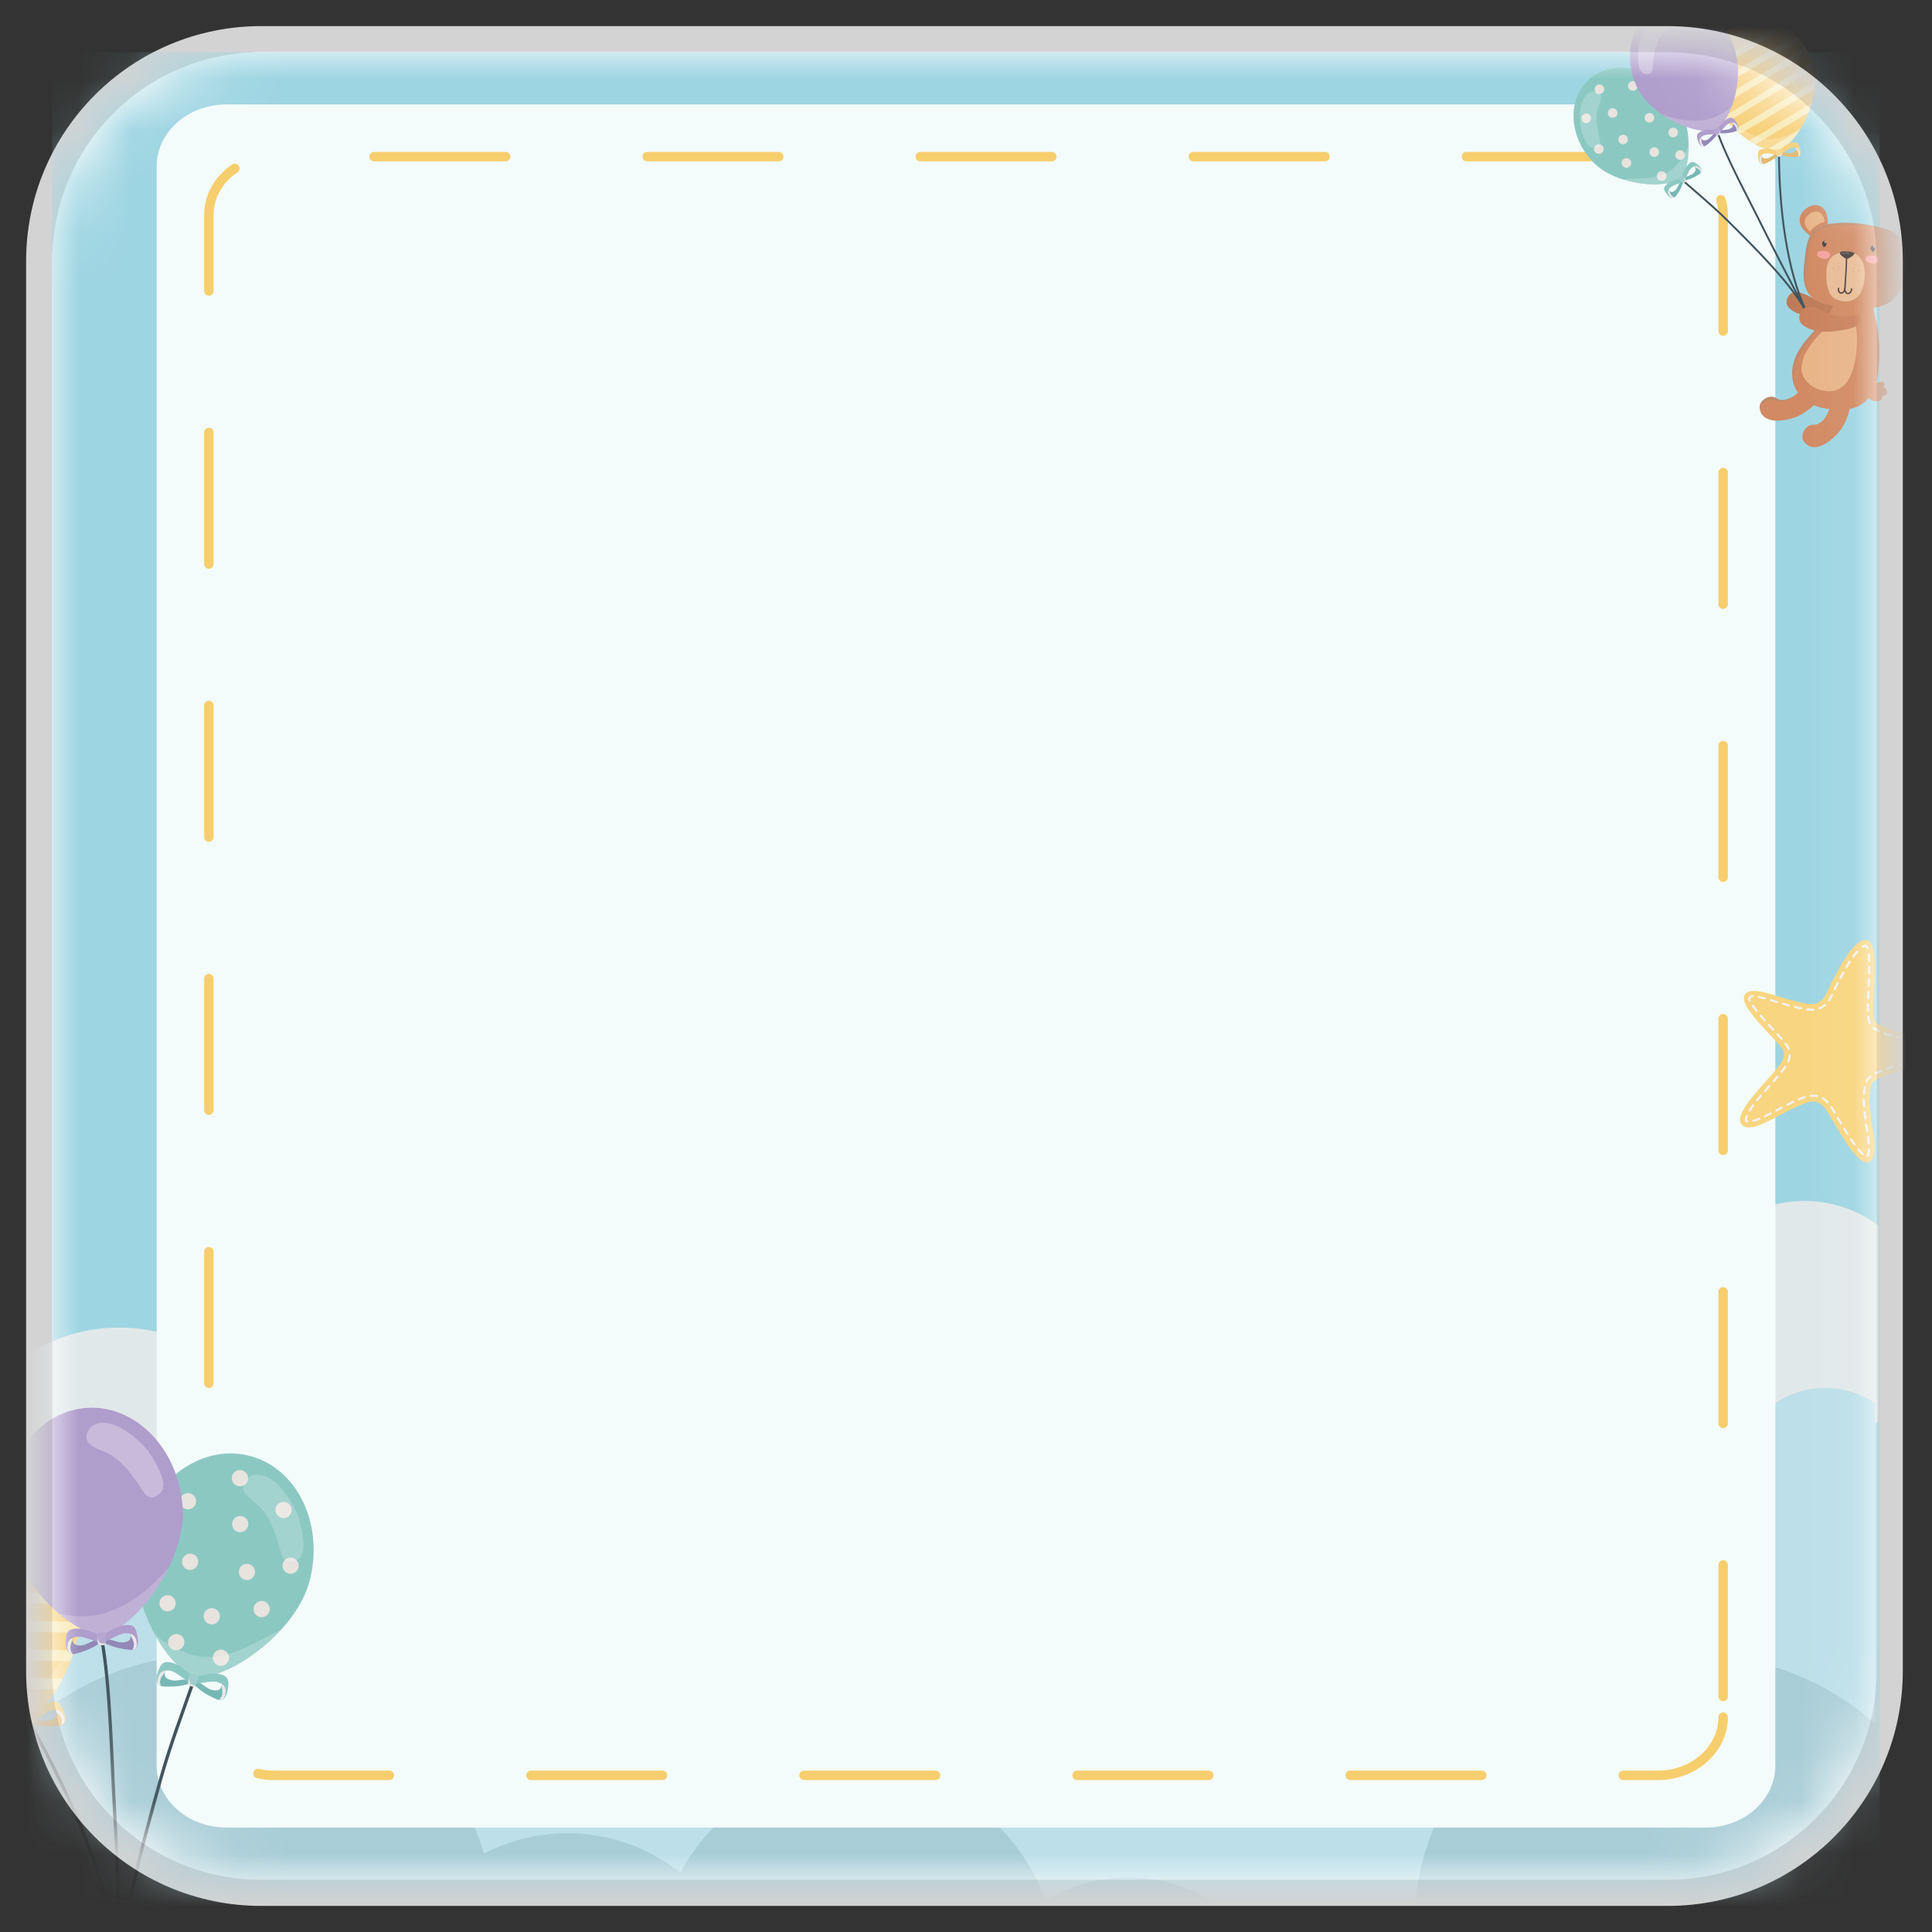 <svg xmlns="http://www.w3.org/2000/svg" width="37" height="37" viewBox="0 0 37 37" fill="none">
  <rect x="0" y="0" width="37" height="37" fill="#333333" stroke="none"/>
  <path d="M36.191 5C36.191 2.653 34.288 0.75 31.941 0.75H5C2.653 0.75 0.75 2.653 0.75 5V32C0.75 34.347 2.653 36.25 5 36.25H31.941C34.288 36.25 36.191 34.347 36.191 32V5Z" fill="white" stroke="#D3D3D3" stroke-width="0.5"/>
  <mask id="mask0_1584_5681" style="mask-type:alpha" maskUnits="userSpaceOnUse" x="1" y="1" width="35" height="35">
    <path d="M35.941 5C35.941 2.791 34.15 1 31.941 1H5C2.791 1 1 2.791 1 5V32C1 34.209 2.791 36 5 36H31.941C34.15 36 35.941 34.209 35.941 32V5Z" fill="white"/>
  </mask>
  <g mask="url(#mask0_1584_5681)">
    <path d="M35.941 5C35.941 2.791 34.15 1 31.941 1H5C2.791 1 1 2.791 1 5V32C1 34.209 2.791 36 5 36H31.941C34.15 36 35.941 34.209 35.941 32V5Z" fill="white"/>
    <rect x="1" y="1" width="35" height="39" fill="#9ED5E2"/>
    <path d="M15.742 28.348C15.6 27.375 14.762 26.627 13.749 26.627C13.288 26.627 12.863 26.782 12.523 27.043C12.371 26.081 11.539 25.346 10.534 25.346C10.216 25.346 9.915 25.42 9.647 25.551C9.226 24.591 8.266 23.919 7.15 23.919C5.773 23.919 4.635 24.94 4.45 26.266C3.878 25.743 3.116 25.424 2.28 25.424C1.389 25.424 0.583 25.787 0 26.372V30.91C0.583 31.495 1.389 31.858 2.28 31.858C3.999 31.858 5.404 30.509 5.492 28.812C5.952 29.164 6.526 29.374 7.15 29.374C7.861 29.374 8.508 29.102 8.993 28.656C9.363 29.095 9.916 29.374 10.534 29.374C10.996 29.374 11.421 29.218 11.76 28.957C11.912 29.919 12.745 30.655 13.749 30.655C13.836 30.655 13.921 30.649 14.005 30.638C14.278 31.047 14.743 31.315 15.271 31.315C16.111 31.315 16.792 30.634 16.792 29.794C16.792 29.119 16.351 28.547 15.742 28.348Z" fill="#E1E8E9"/>
    <path d="M35.976 23.474C35.583 23.177 35.093 23 34.562 23C33.532 23 32.658 23.664 32.342 24.588C32.107 24.485 31.846 24.427 31.573 24.427C30.701 24.427 29.966 25.007 29.73 25.802C29.306 25.145 28.567 24.709 27.727 24.709C26.411 24.709 25.345 25.776 25.345 27.091C25.345 27.3 25.372 27.503 25.422 27.696C25.396 27.695 25.371 27.692 25.345 27.692C24.393 27.692 23.621 28.464 23.621 29.416C23.621 30.368 24.393 31.14 25.345 31.14C26.297 31.14 27.069 30.368 27.069 29.416C27.069 29.404 27.067 29.392 27.067 29.38C27.277 29.441 27.498 29.474 27.727 29.474C28.888 29.474 29.855 28.643 30.066 27.544C30.418 27.988 30.962 28.273 31.573 28.273C32.293 28.273 32.92 27.877 33.25 27.291C33.624 27.544 34.076 27.692 34.562 27.692C35.093 27.692 35.583 27.515 35.976 27.218V23.474H35.976Z" fill="#E1E8E9"/>
    <path d="M35.912 40.37V26.873C35.638 26.689 35.308 26.581 34.953 26.581C34.51 26.581 34.107 26.75 33.802 27.025C33.293 26.029 32.257 25.346 31.061 25.346C29.43 25.346 28.097 26.615 27.993 28.22C27.702 27.996 27.339 27.861 26.944 27.861C26.131 27.861 25.452 28.424 25.271 29.18C24.961 28.723 24.437 28.422 23.843 28.422C23.463 28.422 23.113 28.546 22.829 28.754C22.505 27.983 21.742 27.442 20.853 27.442C19.671 27.442 18.712 28.4 18.712 29.583C18.712 29.704 18.722 29.823 18.742 29.939C18.155 29.55 17.452 29.322 16.695 29.322C16.1 29.322 15.539 29.463 15.04 29.712C14.724 28.889 13.926 28.303 12.99 28.303C12.753 28.303 12.525 28.341 12.311 28.411C12.287 27.499 11.542 26.766 10.625 26.766C9.786 26.766 9.092 27.378 8.96 28.18C8.375 27.793 7.674 27.567 6.919 27.567C5.012 27.567 3.441 29.009 3.237 30.862C2.855 30.632 2.407 30.5 1.928 30.5C1.163 30.5 0.477 30.837 0.01 31.371V40.37L35.912 40.37Z" fill="#BCDFE9"/>
    <path d="M35.937 33.03C34.996 32.193 33.757 31.684 32.398 31.684C29.454 31.684 27.067 34.07 27.067 37.014C27.067 37.115 27.071 37.215 27.076 37.315C26.749 37.176 26.388 37.099 26.01 37.099C25.388 37.099 24.815 37.307 24.356 37.657C23.854 36.649 22.813 35.956 21.61 35.956C21.028 35.956 20.483 36.119 20.019 36.401C19.496 34.91 18.076 33.841 16.407 33.841C14.945 33.841 13.676 34.66 13.03 35.864C12.435 35.393 11.683 35.11 10.865 35.11C10.29 35.11 9.748 35.25 9.27 35.496C8.587 33.288 6.529 31.684 4.096 31.684C2.479 31.684 1.027 32.394 0.035 33.519V40.37H35.937L35.937 33.03Z" fill="#A9CDD7"/>
    <path d="M34 33.814C34 34.469 33.401 35 32.662 35H4.338C3.599 35 3 34.469 3 33.814V3.186C3 2.531 3.599 2 4.338 2H32.662C33.401 2 34 2.531 34 3.186V33.814Z" fill="#F3FBFB"/>
    <path d="M33 32.886C33 33.501 32.44 34 31.748 34H5.252C4.56 34 4 33.501 4 32.886V4.114C4 3.499 4.56 3 5.252 3H31.748C32.44 3 33 3.499 33 4.114V32.886Z" stroke="#F7CE6D" stroke-width="0.181" stroke-miterlimit="10" stroke-linecap="round" stroke-linejoin="round" stroke-dasharray="2.52 2.71"/>
    <path d="M35.264 5.844C35.113 5.847 34.976 5.83 34.836 5.77C34.696 5.71 34.526 5.58 34.365 5.597C34.252 5.608 34.159 5.784 34.254 5.887C34.383 6.028 34.634 6.068 34.805 6.065C34.993 6.062 35.174 6.045 35.27 5.866L35.264 5.844Z" fill="#BE7B58"/>
    <path d="M34.143 8.048C33.917 8.081 33.701 8.012 33.7 7.792C33.699 7.659 33.9 7.54 34.027 7.629C34.132 7.703 34.31 7.642 34.465 7.499C34.524 7.444 34.594 7.38 34.667 7.353C34.758 7.32 34.881 7.532 34.848 7.612C34.816 7.691 34.713 7.788 34.625 7.853C34.475 7.965 34.363 8.016 34.143 8.048Z" fill="#D18A63"/>
    <path d="M34.666 7.353C34.593 7.38 34.524 7.444 34.465 7.498C34.439 7.522 34.413 7.543 34.387 7.562C34.459 7.675 34.576 7.748 34.705 7.787C34.767 7.731 34.825 7.667 34.847 7.612C34.88 7.532 34.758 7.32 34.666 7.353Z" fill="#D18A63"/>
    <path opacity="0.3" d="M33.863 7.664C33.966 7.645 34.071 7.714 34.171 7.684C34.224 7.668 34.271 7.641 34.313 7.608C34.204 7.666 34.098 7.679 34.026 7.629C33.899 7.54 33.699 7.658 33.699 7.791C33.7 7.814 33.702 7.834 33.707 7.853C33.714 7.766 33.765 7.683 33.863 7.664Z" fill="#948A81"/>
    <path d="M36.038 7.315C36.091 7.315 36.12 7.364 36.068 7.403C36.161 7.443 36.176 7.588 36.048 7.582C36.065 7.691 35.939 7.699 35.862 7.672C35.743 7.63 35.716 7.507 35.777 7.433C35.844 7.351 35.946 7.314 36.038 7.315Z" fill="#D18A63"/>
    <path d="M35.827 5.768C35.983 6.214 36.031 6.69 35.958 7.186C35.908 7.521 35.735 7.789 35.394 7.831C35.202 7.855 34.959 7.842 34.781 7.774C34.471 7.654 34.346 7.45 34.324 7.216C34.289 6.838 34.549 6.54 34.794 6.286C34.871 6.206 35.091 5.964 35.114 5.829C35.145 5.658 35.827 5.768 35.827 5.768Z" fill="#D18A63"/>
    <path d="M35.893 5.976C35.892 5.962 35.878 5.922 35.872 5.903C35.859 5.858 35.844 5.813 35.829 5.768C35.829 5.768 35.147 5.659 35.117 5.829C35.112 5.855 35.1 5.885 35.084 5.917C35.34 6.032 35.626 6.015 35.893 5.976Z" fill="#D18A63"/>
    <path d="M35.96 6.755C35.913 6.979 35.804 7.188 35.689 7.386C35.56 7.61 35.434 7.669 35.14 7.742C34.929 7.795 34.596 7.625 34.425 7.51C34.513 7.646 34.666 7.73 34.782 7.774C34.96 7.843 35.203 7.855 35.395 7.832C35.736 7.789 35.909 7.521 35.959 7.186C35.991 6.967 36 6.752 35.986 6.542C35.981 6.614 35.974 6.685 35.96 6.755Z" fill="#D18A63"/>
    <path d="M34.873 7.471C34.655 7.413 34.469 7.223 34.503 7.002C34.517 6.908 34.547 6.81 34.597 6.729C34.749 6.484 34.862 6.384 35.064 6.194C35.139 6.124 35.302 6.023 35.432 6.082C35.523 6.124 35.552 6.287 35.561 6.409C35.561 6.409 35.636 7.676 34.873 7.471Z" fill="#E8B488"/>
    <path opacity="0.3" d="M34.499 6.73C34.368 6.936 34.349 7.134 34.358 7.369C34.342 7.32 34.332 7.269 34.327 7.217C34.291 6.838 34.551 6.541 34.796 6.287C34.846 6.235 34.957 6.113 35.035 5.998C34.811 6.346 34.665 6.472 34.499 6.73Z" fill="#948A81"/>
    <path d="M34.697 4.528C34.525 4.427 34.396 4.262 34.505 4.082C34.593 3.938 34.839 3.843 34.954 4.04C35.008 4.133 35.007 4.251 35.001 4.354L34.697 4.528Z" fill="#D18A63"/>
    <path d="M34.728 4.479C34.605 4.407 34.514 4.29 34.591 4.162C34.654 4.059 34.829 3.992 34.91 4.132C34.949 4.198 34.947 4.282 34.944 4.355L34.728 4.479Z" fill="#E8B488"/>
    <path d="M34.623 4.478C34.646 4.496 34.671 4.513 34.698 4.528L35.001 4.354C35.003 4.32 35.005 4.284 35.004 4.248C34.845 4.237 34.717 4.363 34.623 4.478Z" fill="#D18A63"/>
    <path d="M36.366 5.609C36.248 5.792 36.046 5.884 35.82 5.905C35.748 5.912 35.673 5.915 35.601 5.911C35.442 5.903 35.283 5.887 35.127 5.86C35.005 5.838 34.872 5.815 34.766 5.747C34.638 5.664 34.563 5.517 34.547 5.367C34.533 5.23 34.547 5.087 34.564 4.951C34.587 4.764 34.608 4.516 34.765 4.387C34.923 4.258 35.347 4.255 35.571 4.278C35.708 4.292 36.174 4.366 36.319 4.479C36.427 4.564 36.476 4.736 36.477 4.865C36.478 5.067 36.498 5.278 36.431 5.472C36.414 5.522 36.392 5.568 36.366 5.609Z" fill="#D18A63"/>
    <path opacity="0.3" d="M34.628 4.867C34.652 4.658 34.704 4.433 34.919 4.363C35.167 4.283 35.411 4.304 35.669 4.315C35.819 4.322 35.989 4.349 36.134 4.393C35.937 4.329 35.669 4.288 35.57 4.278C35.347 4.255 34.923 4.258 34.765 4.387C34.607 4.516 34.587 4.764 34.564 4.951C34.547 5.087 34.533 5.23 34.547 5.367C34.557 5.467 34.594 5.566 34.656 5.646C34.541 5.389 34.599 5.128 34.628 4.867Z" fill="#948A81"/>
    <path d="M34.981 5.156C34.964 5.333 34.977 5.659 35.164 5.733C35.697 5.944 35.772 5.284 35.683 5.04C35.64 4.923 35.52 4.789 35.266 4.834C35.09 4.866 34.998 4.978 34.981 5.156Z" fill="#E8BC96"/>
    <path d="M35.303 4.813C35.348 4.814 35.462 4.813 35.504 4.844C35.539 4.871 35.439 4.928 35.41 4.943C35.364 4.966 35.35 4.962 35.27 4.898C35.212 4.851 35.231 4.812 35.303 4.813Z" fill="#4A403E"/>
    <path d="M35.363 4.954C35.36 5.045 35.359 5.119 35.352 5.216C35.346 5.294 35.344 5.372 35.337 5.451C35.332 5.514 35.339 5.587 35.277 5.611C35.23 5.629 35.196 5.562 35.209 5.521" stroke="#4A403E" stroke-width="0.026" stroke-miterlimit="10" stroke-linecap="round" stroke-linejoin="round"/>
    <path d="M35.33 5.521C35.324 5.55 35.342 5.604 35.368 5.616C35.416 5.638 35.455 5.593 35.461 5.534" stroke="#4A403E" stroke-width="0.026" stroke-miterlimit="10" stroke-linecap="round" stroke-linejoin="round"/>
    <path d="M35.498 5.135C35.499 5.135 35.499 5.135 35.5 5.135" stroke="#DFA581" stroke-width="0.02" stroke-miterlimit="10" stroke-linecap="round" stroke-linejoin="round"/>
    <path d="M35.6 5.096C35.6 5.096 35.601 5.096 35.602 5.096" stroke="#DFA581" stroke-width="0.02" stroke-miterlimit="10" stroke-linecap="round" stroke-linejoin="round"/>
    <path d="M35.523 5.064C35.524 5.064 35.525 5.064 35.525 5.064" stroke="#DFA581" stroke-width="0.02" stroke-miterlimit="10" stroke-linecap="round" stroke-linejoin="round"/>
    <path d="M35.592 5.18C35.592 5.18 35.593 5.18 35.594 5.18" stroke="#DFA581" stroke-width="0.026" stroke-miterlimit="10" stroke-linecap="round" stroke-linejoin="round"/>
    <path d="M35.502 5.201C35.503 5.201 35.503 5.201 35.504 5.201" stroke="#DFA581" stroke-width="0.026" stroke-miterlimit="10" stroke-linecap="round" stroke-linejoin="round"/>
    <path d="M35.553 5.246C35.553 5.246 35.554 5.246 35.555 5.246" stroke="#DFA581" stroke-width="0.02" stroke-miterlimit="10" stroke-linecap="round" stroke-linejoin="round"/>
    <path d="M35.221 5.112C35.22 5.112 35.219 5.112 35.219 5.112" stroke="#DFA581" stroke-width="0.02" stroke-miterlimit="10" stroke-linecap="round" stroke-linejoin="round"/>
    <path d="M35.127 5.055C35.126 5.055 35.126 5.055 35.125 5.055" stroke="#DFA581" stroke-width="0.02" stroke-miterlimit="10" stroke-linecap="round" stroke-linejoin="round"/>
    <path d="M35.211 5.039C35.21 5.039 35.21 5.039 35.209 5.039" stroke="#DFA581" stroke-width="0.02" stroke-miterlimit="10" stroke-linecap="round" stroke-linejoin="round"/>
    <path d="M35.121 5.139C35.12 5.139 35.12 5.139 35.119 5.139" stroke="#DFA581" stroke-width="0.026" stroke-miterlimit="10" stroke-linecap="round" stroke-linejoin="round"/>
    <path d="M35.205 5.177C35.204 5.177 35.204 5.177 35.203 5.177" stroke="#DFA581" stroke-width="0.026" stroke-miterlimit="10" stroke-linecap="round" stroke-linejoin="round"/>
    <path d="M35.147 5.212C35.146 5.212 35.145 5.212 35.145 5.211" stroke="#DFA581" stroke-width="0.02" stroke-miterlimit="10" stroke-linecap="round" stroke-linejoin="round"/>
    <path opacity="0.3" d="M35.421 4.855C35.417 4.877 35.386 4.868 35.372 4.867C35.348 4.865 35.324 4.866 35.3 4.866C35.291 4.865 35.257 4.867 35.261 4.847C35.263 4.833 35.289 4.831 35.301 4.83C35.33 4.826 35.38 4.825 35.408 4.835C35.418 4.838 35.424 4.843 35.421 4.855Z" fill="#948A81"/>
    <path d="M35.975 4.977C35.974 5.012 35.938 5.04 35.904 5.045C35.864 5.051 35.819 5.041 35.783 5.025C35.766 5.018 35.749 5.007 35.737 4.993C35.715 4.965 35.724 4.925 35.758 4.909C35.801 4.888 35.851 4.886 35.897 4.898C35.931 4.908 35.967 4.926 35.974 4.964C35.975 4.968 35.976 4.973 35.975 4.977Z" fill="#F4A29E"/>
    <path d="M35.908 4.766C35.905 4.798 35.884 4.822 35.861 4.82C35.838 4.818 35.822 4.79 35.825 4.758C35.828 4.725 35.849 4.701 35.872 4.703C35.895 4.706 35.911 4.733 35.908 4.766Z" fill="#4A403E"/>
    <path d="M35.898 4.727C35.898 4.735 35.891 4.741 35.883 4.74C35.875 4.739 35.869 4.732 35.87 4.725C35.871 4.717 35.878 4.711 35.886 4.712C35.894 4.713 35.899 4.719 35.898 4.727Z" fill="#E7E3DE"/>
    <path d="M35.848 4.793C35.848 4.796 35.844 4.799 35.841 4.799C35.837 4.798 35.834 4.795 35.834 4.791C35.835 4.787 35.838 4.785 35.842 4.785C35.846 4.785 35.849 4.789 35.848 4.793Z" fill="#E7E3DE"/>
    <path d="M35.048 4.888C35.046 4.923 35.011 4.951 34.977 4.956C34.937 4.962 34.892 4.952 34.855 4.936C34.839 4.929 34.821 4.918 34.81 4.904C34.787 4.876 34.796 4.836 34.83 4.82C34.873 4.8 34.923 4.797 34.969 4.809C35.003 4.819 35.039 4.837 35.047 4.875C35.048 4.88 35.048 4.884 35.048 4.888Z" fill="#F4A29E"/>
    <path d="M34.978 4.676C34.975 4.708 34.954 4.733 34.931 4.73C34.908 4.728 34.892 4.7 34.895 4.668C34.898 4.636 34.919 4.612 34.942 4.614C34.965 4.616 34.981 4.644 34.978 4.676Z" fill="#4A403E"/>
    <path d="M34.969 4.638C34.968 4.646 34.961 4.652 34.953 4.651C34.945 4.65 34.94 4.643 34.94 4.635C34.941 4.627 34.948 4.622 34.956 4.622C34.964 4.623 34.969 4.63 34.969 4.638Z" fill="#E7E3DE"/>
    <path d="M34.919 4.703C34.918 4.707 34.915 4.71 34.911 4.709C34.907 4.709 34.904 4.706 34.905 4.702C34.905 4.698 34.908 4.695 34.912 4.696C34.916 4.696 34.919 4.699 34.919 4.703Z" fill="#E7E3DE"/>
    <path d="M35.05 8.434C34.872 8.578 34.651 8.63 34.538 8.441C34.469 8.327 34.581 8.123 34.736 8.134C34.864 8.144 34.986 8 35.046 7.797C35.069 7.72 35.096 7.63 35.145 7.57C35.206 7.494 35.42 7.614 35.433 7.699C35.446 7.783 35.407 7.919 35.364 8.021C35.293 8.193 35.222 8.294 35.05 8.434Z" fill="#D18A63"/>
    <path d="M34.892 8.069C34.866 8.093 34.839 8.112 34.81 8.123C34.83 8.132 34.85 8.144 34.868 8.159C34.909 8.194 34.942 8.255 34.958 8.306C34.965 8.325 34.974 8.347 34.974 8.368C34.974 8.375 34.971 8.387 34.974 8.394C34.98 8.407 34.994 8.39 34.995 8.382C34.999 8.363 34.998 8.344 34.996 8.325C34.995 8.317 34.994 8.309 34.993 8.301C34.988 8.247 34.974 8.193 34.949 8.145C34.934 8.118 34.914 8.091 34.892 8.069Z" fill="#D18A63"/>
    <path d="M31.969 1.718C32.419 2.2 32.426 3.178 32.175 3.413C31.947 3.626 30.948 3.575 30.498 3.093C30.048 2.612 30.012 1.914 30.418 1.534C30.825 1.154 31.519 1.237 31.969 1.718Z" fill="#8CC8C2"/>
    <path d="M30.446 2.204C30.48 2.241 30.478 2.3 30.441 2.334C30.404 2.369 30.346 2.367 30.311 2.33C30.277 2.293 30.279 2.235 30.316 2.2C30.353 2.165 30.411 2.167 30.446 2.204Z" fill="#E7E3DE"/>
    <path d="M30.698 1.647C30.732 1.684 30.73 1.743 30.693 1.777C30.656 1.812 30.598 1.81 30.563 1.773C30.529 1.736 30.53 1.677 30.568 1.643C30.605 1.608 30.663 1.61 30.698 1.647Z" fill="#E7E3DE"/>
    <path d="M31.338 1.583C31.373 1.62 31.371 1.679 31.334 1.713C31.297 1.748 31.239 1.746 31.204 1.709C31.169 1.672 31.171 1.614 31.208 1.579C31.245 1.544 31.304 1.546 31.338 1.583Z" fill="#E7E3DE"/>
    <path d="M30.951 2.102C30.986 2.139 30.984 2.197 30.947 2.232C30.91 2.266 30.852 2.265 30.817 2.227C30.782 2.19 30.784 2.132 30.822 2.097C30.859 2.063 30.917 2.065 30.951 2.102Z" fill="#E7E3DE"/>
    <path d="M30.688 2.793C30.723 2.83 30.721 2.888 30.683 2.923C30.646 2.957 30.588 2.955 30.553 2.918C30.519 2.881 30.521 2.823 30.558 2.788C30.595 2.754 30.653 2.756 30.688 2.793Z" fill="#E7E3DE"/>
    <path d="M31.153 2.609C31.187 2.646 31.186 2.704 31.148 2.739C31.111 2.773 31.053 2.771 31.018 2.734C30.984 2.697 30.986 2.639 31.023 2.604C31.06 2.57 31.118 2.572 31.153 2.609Z" fill="#E7E3DE"/>
    <path d="M31.655 2.193C31.689 2.23 31.687 2.288 31.65 2.323C31.613 2.357 31.555 2.355 31.52 2.318C31.486 2.281 31.488 2.223 31.525 2.188C31.562 2.154 31.62 2.156 31.655 2.193Z" fill="#E7E3DE"/>
    <path d="M31.895 1.741C31.93 1.778 31.928 1.836 31.89 1.871C31.853 1.906 31.795 1.904 31.761 1.867C31.726 1.829 31.728 1.771 31.765 1.737C31.802 1.702 31.86 1.704 31.895 1.741Z" fill="#E7E3DE"/>
    <path d="M32.11 2.475C32.144 2.512 32.142 2.57 32.105 2.605C32.068 2.64 32.01 2.638 31.975 2.6C31.941 2.563 31.943 2.505 31.98 2.47C32.017 2.436 32.075 2.438 32.11 2.475Z" fill="#E7E3DE"/>
    <path d="M31.889 3.309C31.924 3.346 31.922 3.405 31.885 3.439C31.848 3.474 31.789 3.472 31.755 3.435C31.72 3.398 31.722 3.34 31.759 3.305C31.796 3.27 31.854 3.272 31.889 3.309Z" fill="#E7E3DE"/>
    <path d="M32.243 2.906C32.277 2.943 32.275 3.001 32.238 3.036C32.201 3.071 32.143 3.069 32.108 3.032C32.074 2.994 32.075 2.936 32.113 2.902C32.15 2.867 32.208 2.869 32.243 2.906Z" fill="#E7E3DE"/>
    <path d="M31.215 3.058C31.25 3.095 31.248 3.153 31.211 3.188C31.174 3.223 31.116 3.221 31.081 3.183C31.046 3.146 31.048 3.088 31.085 3.053C31.122 3.019 31.181 3.021 31.215 3.058Z" fill="#E7E3DE"/>
    <path d="M31.748 2.849C31.783 2.886 31.781 2.945 31.744 2.979C31.707 3.014 31.649 3.012 31.614 2.975C31.579 2.938 31.581 2.88 31.618 2.845C31.655 2.81 31.714 2.812 31.748 2.849Z" fill="#E7E3DE"/>
    <path d="M32.219 3.449C32.51 3.704 32.81 3.953 33.086 4.226C33.637 4.773 34.368 5.501 34.611 6.013" stroke="#41545E" stroke-width="0.036" stroke-miterlimit="10"/>
    <path d="M32.307 2.857C32.245 2.996 32.124 3.172 31.997 3.261C31.743 3.439 31.381 3.414 31.067 3.432C31.517 3.579 32.021 3.556 32.174 3.412C32.286 3.308 32.347 3.055 32.34 2.764C32.331 2.796 32.321 2.827 32.307 2.857Z" fill="white" fill-opacity="0.2"/>
    <path d="M32.587 3.264C32.589 3.284 32.583 3.301 32.569 3.316C32.563 3.322 32.557 3.328 32.548 3.333C32.478 3.379 32.403 3.42 32.31 3.445C32.31 3.445 32.279 3.455 32.276 3.451L32.248 3.413C32.25 3.413 32.303 3.383 32.308 3.381C32.329 3.373 32.352 3.361 32.374 3.353C32.415 3.338 32.453 3.304 32.468 3.272C32.478 3.25 32.472 3.229 32.457 3.207C32.457 3.206 32.456 3.205 32.456 3.205C32.437 3.178 32.406 3.15 32.374 3.116C32.41 3.091 32.447 3.105 32.49 3.137C32.495 3.141 32.501 3.145 32.505 3.149C32.514 3.156 32.522 3.163 32.529 3.17C32.565 3.205 32.584 3.237 32.587 3.264Z" fill="#77B7B4"/>
    <path d="M32.53 3.17C32.565 3.204 32.584 3.236 32.588 3.263C32.591 3.283 32.584 3.3 32.571 3.315C32.561 3.249 32.523 3.232 32.467 3.207C32.465 3.206 32.46 3.207 32.459 3.206C32.458 3.205 32.458 3.205 32.457 3.204C32.435 3.172 32.405 3.147 32.376 3.116C32.412 3.09 32.449 3.104 32.492 3.137C32.497 3.141 32.502 3.145 32.507 3.149C32.515 3.156 32.523 3.163 32.53 3.17Z" fill="#EAE8E6"/>
    <path d="M32.275 3.449C32.286 3.396 32.311 3.353 32.333 3.305C32.352 3.262 32.377 3.221 32.422 3.197C32.456 3.178 32.493 3.165 32.548 3.212C32.57 3.23 32.577 3.245 32.588 3.269C32.584 3.22 32.543 3.178 32.491 3.137C32.456 3.111 32.415 3.09 32.375 3.114C32.331 3.14 32.298 3.183 32.273 3.226C32.26 3.251 32.248 3.277 32.238 3.303C32.234 3.313 32.205 3.377 32.211 3.383C32.211 3.383 32.275 3.45 32.275 3.449Z" fill="#8CC8C2"/>
    <path d="M32.022 3.792C32.041 3.795 32.059 3.79 32.075 3.778C32.081 3.772 32.088 3.766 32.093 3.758C32.144 3.691 32.19 3.619 32.221 3.528C32.221 3.528 32.233 3.498 32.23 3.494L32.193 3.464C32.194 3.465 32.16 3.517 32.158 3.521C32.148 3.542 32.135 3.565 32.126 3.586C32.108 3.626 32.071 3.661 32.038 3.674C32.016 3.683 31.995 3.675 31.974 3.659C31.973 3.658 31.972 3.658 31.972 3.657C31.947 3.637 31.921 3.603 31.889 3.57C31.861 3.604 31.872 3.642 31.902 3.687C31.906 3.692 31.909 3.698 31.913 3.703C31.919 3.712 31.926 3.72 31.933 3.728C31.965 3.766 31.995 3.787 32.022 3.792Z" fill="#77B7B4"/>
    <path d="M31.933 3.728C31.964 3.764 31.995 3.786 32.022 3.792C32.041 3.795 32.059 3.79 32.075 3.778C32.01 3.763 31.995 3.725 31.974 3.667C31.973 3.665 31.974 3.66 31.974 3.659C31.973 3.658 31.972 3.658 31.972 3.657C31.941 3.633 31.918 3.601 31.889 3.57C31.861 3.604 31.872 3.642 31.902 3.687C31.906 3.692 31.909 3.698 31.913 3.703C31.919 3.711 31.926 3.72 31.933 3.728Z" fill="#EAE8E6"/>
    <path d="M32.227 3.493C32.173 3.5 32.128 3.522 32.079 3.541C32.035 3.557 31.992 3.579 31.965 3.622C31.944 3.655 31.929 3.691 31.972 3.749C31.988 3.772 32.003 3.781 32.026 3.793C31.977 3.785 31.938 3.742 31.901 3.687C31.877 3.651 31.859 3.609 31.886 3.57C31.914 3.528 31.959 3.498 32.004 3.476C32.03 3.464 32.057 3.454 32.084 3.446C32.093 3.443 32.159 3.418 32.165 3.425C32.165 3.425 32.227 3.493 32.227 3.493Z" fill="#8CC8C2"/>
    <path d="M32.253 3.403C32.281 3.431 32.304 3.454 32.27 3.488C32.237 3.521 32.232 3.518 32.186 3.47C32.159 3.442 32.118 3.437 32.169 3.386C32.222 3.333 32.225 3.375 32.253 3.403Z" fill="#9DCECD"/>
    <path d="M32.236 3.382C32.245 3.397 32.26 3.419 32.264 3.436C32.269 3.464 32.255 3.478 32.236 3.497C32.231 3.501 32.227 3.503 32.223 3.504C32.239 3.515 32.249 3.509 32.271 3.488C32.304 3.454 32.281 3.431 32.254 3.403C32.247 3.396 32.241 3.389 32.236 3.382Z" fill="#E8E6E2"/>
    <path opacity="0.2" d="M30.345 1.864C30.368 1.827 30.398 1.795 30.435 1.773C30.499 1.735 30.588 1.746 30.638 1.801C30.706 1.877 30.605 2.037 30.589 2.122C30.552 2.317 30.596 2.488 30.641 2.676C30.661 2.759 30.65 2.807 30.561 2.83C30.441 2.861 30.382 2.743 30.343 2.653C30.287 2.523 30.251 2.376 30.256 2.234C30.26 2.122 30.277 1.97 30.345 1.864Z" fill="white"/>
    <path d="M34.735 1.32L34.736 1.321C34.752 1.4 34.76 1.481 34.76 1.563C34.759 1.612 34.756 1.662 34.75 1.711C34.741 1.798 34.723 1.886 34.699 1.972C34.682 2.033 34.662 2.093 34.639 2.151C34.593 2.27 34.536 2.383 34.474 2.482C34.4 2.6 34.318 2.699 34.238 2.769C34.236 2.77 34.235 2.771 34.234 2.771C34.175 2.824 34.116 2.859 34.062 2.876C34.061 2.876 34.061 2.876 34.061 2.876C34.054 2.878 34.048 2.88 34.041 2.881C33.989 2.892 33.921 2.885 33.844 2.862C33.775 2.842 33.698 2.809 33.618 2.766C33.579 2.744 33.538 2.72 33.498 2.693C33.44 2.655 33.381 2.612 33.324 2.565C33.29 2.538 33.258 2.509 33.226 2.479C33.176 2.433 33.128 2.383 33.082 2.331C33.055 2.299 33.028 2.267 33.004 2.234C32.963 2.18 32.926 2.125 32.894 2.068C32.873 2.032 32.855 1.995 32.838 1.958C32.809 1.895 32.787 1.831 32.771 1.766L32.771 1.765C32.77 1.759 32.768 1.752 32.767 1.746C32.759 1.709 32.753 1.673 32.748 1.637C32.737 1.562 32.733 1.487 32.735 1.414C32.736 1.364 32.74 1.314 32.748 1.265L32.748 1.264C32.761 1.17 32.784 1.079 32.816 0.994C32.843 0.921 32.877 0.853 32.917 0.79C32.917 0.79 32.917 0.79 32.917 0.79C33.051 0.575 33.253 0.42 33.499 0.367C33.549 0.356 33.599 0.35 33.649 0.348C33.719 0.345 33.79 0.351 33.859 0.366C33.943 0.383 34.025 0.412 34.103 0.452C34.144 0.473 34.184 0.498 34.223 0.525C34.286 0.568 34.344 0.618 34.398 0.675C34.427 0.705 34.455 0.736 34.481 0.77C34.514 0.813 34.546 0.859 34.575 0.908C34.596 0.943 34.615 0.98 34.633 1.018C34.66 1.074 34.683 1.134 34.703 1.196C34.715 1.236 34.726 1.278 34.735 1.32Z" fill="#F7CF78"/>
    <path d="M34.224 0.525C34.035 0.635 33.79 0.783 33.532 0.939C33.246 1.112 32.952 1.29 32.736 1.414C32.737 1.363 32.741 1.313 32.748 1.264L32.748 1.264C32.954 1.144 33.214 0.987 33.468 0.833C33.7 0.693 33.922 0.558 34.103 0.452C34.145 0.473 34.185 0.498 34.224 0.525Z" fill="#F8E9B5"/>
    <path d="M34.481 0.77C34.298 0.875 34.05 1.021 33.789 1.175C33.403 1.401 33.005 1.635 32.771 1.766C32.769 1.759 32.768 1.752 32.766 1.746C32.759 1.71 32.752 1.673 32.748 1.637C32.984 1.505 33.361 1.283 33.726 1.068C33.978 0.92 34.217 0.779 34.398 0.675C34.427 0.705 34.455 0.736 34.481 0.77Z" fill="#F8E9B5"/>
    <path d="M34.634 1.017C34.43 1.137 34.141 1.314 33.837 1.5C33.485 1.715 33.122 1.938 32.895 2.068C32.874 2.032 32.855 1.995 32.839 1.958C33.064 1.828 33.424 1.608 33.773 1.394C34.079 1.207 34.371 1.028 34.576 0.908C34.597 0.943 34.616 0.98 34.634 1.017Z" fill="#F8E9B5"/>
    <path d="M34.736 1.32C34.532 1.441 34.243 1.62 33.963 1.795C33.638 1.997 33.303 2.205 33.084 2.331C33.056 2.3 33.03 2.268 33.005 2.234C33.221 2.111 33.565 1.897 33.898 1.69C34.192 1.507 34.496 1.318 34.704 1.196C34.716 1.237 34.727 1.278 34.736 1.32Z" fill="#F8E9B5"/>
    <path d="M34.758 1.563C34.758 1.612 34.755 1.661 34.749 1.711C34.56 1.821 34.313 1.97 34.055 2.126C33.796 2.283 33.531 2.444 33.322 2.565C33.289 2.537 33.256 2.509 33.224 2.479C33.436 2.356 33.717 2.186 33.991 2.02C34.283 1.844 34.56 1.676 34.758 1.563Z" fill="#F8E9B5"/>
    <path d="M34.701 1.972C34.683 2.033 34.663 2.093 34.641 2.151C34.502 2.234 34.348 2.327 34.189 2.423C33.994 2.541 33.795 2.662 33.62 2.766C33.58 2.744 33.54 2.72 33.499 2.693C33.688 2.583 33.909 2.449 34.125 2.318C34.333 2.192 34.532 2.072 34.701 1.972Z" fill="#F8E9B5"/>
    <path d="M34.473 2.482C34.399 2.599 34.318 2.698 34.237 2.769C34.236 2.77 34.235 2.77 34.233 2.771C34.175 2.806 34.118 2.841 34.061 2.875C34.061 2.875 34.061 2.875 34.061 2.875C34.054 2.877 34.047 2.879 34.041 2.88C33.989 2.892 33.921 2.885 33.844 2.862C33.976 2.783 34.116 2.698 34.254 2.614C34.328 2.569 34.401 2.525 34.473 2.482Z" fill="#F8E9B5"/>
    <path d="M34.069 2.926C34.073 3.973 34.21 5.163 34.599 5.982" stroke="#41545E" stroke-width="0.036" stroke-miterlimit="10"/>
    <path d="M34.44 2.473C34.315 2.56 34.121 2.649 33.965 2.66C33.657 2.682 33.359 2.475 33.08 2.33C33.391 2.687 33.835 2.925 34.04 2.881C34.19 2.849 34.372 2.663 34.515 2.41C34.492 2.432 34.467 2.454 34.44 2.473Z" fill="white" fill-opacity="0.2"/>
    <path d="M34.474 2.966C34.466 2.984 34.452 2.995 34.432 3.001C34.424 3.004 34.415 3.005 34.406 3.005C34.322 3.008 34.236 3.005 34.144 2.978C34.144 2.978 34.112 2.971 34.111 2.967L34.108 2.919C34.108 2.921 34.169 2.922 34.174 2.923C34.197 2.927 34.223 2.929 34.246 2.933C34.289 2.942 34.339 2.931 34.368 2.912C34.388 2.898 34.394 2.877 34.392 2.85C34.392 2.849 34.392 2.848 34.392 2.847C34.389 2.815 34.377 2.775 34.367 2.73C34.411 2.726 34.436 2.757 34.456 2.807C34.459 2.813 34.461 2.819 34.463 2.825C34.467 2.836 34.47 2.846 34.472 2.856C34.486 2.904 34.486 2.941 34.474 2.966Z" fill="#E1B76D"/>
    <path d="M34.472 2.855C34.484 2.902 34.484 2.94 34.474 2.966C34.465 2.983 34.451 2.995 34.432 3.001C34.457 2.939 34.433 2.905 34.398 2.854C34.397 2.853 34.392 2.851 34.392 2.85C34.392 2.849 34.392 2.848 34.391 2.847C34.389 2.808 34.376 2.771 34.367 2.73C34.411 2.726 34.436 2.757 34.456 2.807C34.458 2.813 34.46 2.819 34.462 2.825C34.466 2.835 34.469 2.846 34.472 2.855Z" fill="#EAE8E6"/>
    <path d="M34.109 2.964C34.146 2.924 34.189 2.9 34.233 2.87C34.271 2.844 34.314 2.821 34.364 2.823C34.404 2.825 34.442 2.832 34.465 2.901C34.474 2.928 34.473 2.944 34.47 2.971C34.492 2.926 34.478 2.869 34.455 2.807C34.438 2.767 34.414 2.729 34.367 2.728C34.316 2.727 34.265 2.747 34.222 2.772C34.198 2.787 34.174 2.803 34.152 2.82C34.144 2.826 34.086 2.867 34.088 2.875C34.088 2.875 34.109 2.965 34.109 2.964Z" fill="#F7CF78"/>
    <path d="M33.717 3.128C33.732 3.14 33.75 3.145 33.77 3.142C33.778 3.141 33.787 3.139 33.796 3.135C33.873 3.104 33.95 3.065 34.024 3.003C34.024 3.003 34.049 2.983 34.048 2.979L34.032 2.934C34.032 2.936 33.977 2.962 33.973 2.965C33.954 2.978 33.931 2.99 33.912 3.004C33.876 3.029 33.826 3.04 33.792 3.035C33.768 3.031 33.754 3.014 33.744 2.988C33.744 2.988 33.743 2.987 33.743 2.986C33.732 2.956 33.727 2.914 33.717 2.868C33.676 2.884 33.666 2.922 33.668 2.976C33.668 2.982 33.669 2.989 33.669 2.995C33.67 3.006 33.671 3.017 33.673 3.027C33.681 3.076 33.696 3.11 33.717 3.128Z" fill="#E1B76D"/>
    <path d="M33.674 3.026C33.683 3.074 33.698 3.109 33.718 3.127C33.733 3.14 33.751 3.145 33.771 3.142C33.722 3.097 33.73 3.056 33.741 2.995C33.741 2.994 33.745 2.99 33.745 2.988C33.745 2.988 33.745 2.987 33.744 2.986C33.73 2.949 33.727 2.91 33.718 2.868C33.677 2.884 33.667 2.922 33.669 2.976C33.669 2.982 33.67 2.989 33.67 2.995C33.671 3.006 33.673 3.016 33.674 3.026Z" fill="#EAE8E6"/>
    <path d="M34.048 2.976C33.998 2.955 33.949 2.951 33.897 2.942C33.851 2.933 33.803 2.93 33.757 2.953C33.722 2.971 33.691 2.993 33.697 3.065C33.7 3.094 33.708 3.108 33.722 3.131C33.684 3.099 33.672 3.042 33.669 2.976C33.667 2.932 33.673 2.887 33.716 2.867C33.762 2.846 33.816 2.843 33.866 2.848C33.894 2.851 33.922 2.856 33.95 2.863C33.959 2.865 34.029 2.878 34.03 2.886C34.03 2.886 34.049 2.977 34.048 2.976Z" fill="#F7CF78"/>
    <path d="M34.115 2.914C34.125 2.952 34.133 2.983 34.087 2.995C34.041 3.007 34.038 3.001 34.023 2.937C34.014 2.899 33.982 2.874 34.052 2.856C34.124 2.838 34.106 2.875 34.115 2.914Z" fill="#F7D692"/>
    <path d="M34.112 2.887C34.112 2.904 34.114 2.931 34.108 2.947C34.099 2.974 34.079 2.979 34.053 2.985C34.047 2.986 34.042 2.986 34.038 2.985C34.046 3.003 34.058 3.003 34.088 2.995C34.133 2.983 34.126 2.952 34.116 2.914C34.114 2.904 34.113 2.895 34.112 2.887Z" fill="#E8E6E2"/>
    <path opacity="0.4" d="M33.263 0.612C33.303 0.592 33.344 0.58 33.388 0.581C33.462 0.581 33.533 0.636 33.547 0.709C33.567 0.809 33.398 0.895 33.341 0.959C33.209 1.107 33.159 1.277 33.1 1.461C33.075 1.543 33.041 1.578 32.953 1.552C32.834 1.517 32.844 1.385 32.857 1.289C32.875 1.148 32.92 1.004 32.998 0.884C33.059 0.791 33.151 0.669 33.263 0.612Z" fill="white"/>
    <path d="M33.169 0.802L33.169 0.804C33.204 0.876 33.23 0.953 33.248 1.033C33.259 1.081 33.268 1.13 33.273 1.179C33.284 1.266 33.287 1.356 33.284 1.445C33.281 1.508 33.276 1.571 33.267 1.633C33.249 1.76 33.219 1.882 33.182 1.993C33.137 2.125 33.081 2.24 33.018 2.327C33.017 2.328 33.016 2.329 33.015 2.33C32.97 2.395 32.921 2.442 32.871 2.471C32.871 2.471 32.871 2.471 32.871 2.471C32.865 2.475 32.859 2.478 32.853 2.481C32.805 2.504 32.737 2.513 32.657 2.508C32.585 2.504 32.502 2.49 32.414 2.466C32.371 2.454 32.326 2.44 32.281 2.423C32.215 2.4 32.148 2.371 32.082 2.339C32.043 2.32 32.005 2.299 31.967 2.278C31.907 2.244 31.849 2.207 31.793 2.167C31.759 2.142 31.726 2.117 31.694 2.09C31.643 2.047 31.594 2.002 31.549 1.954C31.521 1.924 31.494 1.892 31.469 1.86C31.427 1.805 31.39 1.748 31.36 1.688L31.36 1.688C31.357 1.682 31.354 1.676 31.351 1.67C31.335 1.636 31.321 1.602 31.308 1.568C31.28 1.498 31.259 1.426 31.244 1.354C31.234 1.305 31.226 1.255 31.222 1.206L31.222 1.205C31.213 1.11 31.214 1.017 31.226 0.926C31.236 0.85 31.253 0.776 31.277 0.705C31.277 0.705 31.277 0.705 31.277 0.705C31.359 0.465 31.52 0.267 31.747 0.159C31.793 0.137 31.84 0.119 31.888 0.106C31.956 0.087 32.026 0.077 32.097 0.075C32.182 0.073 32.269 0.082 32.354 0.104C32.399 0.115 32.444 0.129 32.488 0.146C32.559 0.174 32.627 0.209 32.693 0.252C32.728 0.274 32.762 0.299 32.795 0.325C32.837 0.36 32.879 0.397 32.918 0.438C32.946 0.468 32.974 0.499 33 0.532C33.039 0.58 33.075 0.633 33.109 0.689C33.13 0.726 33.15 0.763 33.169 0.802Z" fill="#AF9DCC"/>
    <path d="M32.644 2.296C32.362 2.337 32.118 2.292 31.83 2.192C31.875 2.222 31.92 2.251 31.966 2.278C32.004 2.299 32.043 2.32 32.081 2.339C32.148 2.371 32.215 2.4 32.281 2.423C32.326 2.44 32.371 2.454 32.414 2.466C32.502 2.49 32.584 2.504 32.656 2.508C32.736 2.513 32.804 2.504 32.852 2.481C32.858 2.478 32.864 2.475 32.871 2.471C32.871 2.471 32.871 2.471 32.871 2.471C32.92 2.442 32.969 2.395 33.015 2.33C33.016 2.329 33.017 2.328 33.018 2.327C33.075 2.248 33.126 2.145 33.169 2.028C33.024 2.166 32.846 2.267 32.644 2.296Z" fill="white" fill-opacity="0.2"/>
    <path d="M32.889 2.519C33.062 3.028 33.496 3.82 33.734 4.305C33.938 4.721 34.401 5.599 34.612 6.013" stroke="#41545E" stroke-width="0.036" stroke-miterlimit="10"/>
    <path d="M33.289 2.465C33.285 2.484 33.274 2.498 33.256 2.508C33.249 2.513 33.241 2.516 33.231 2.519C33.151 2.541 33.066 2.558 32.97 2.553C32.97 2.553 32.938 2.553 32.936 2.549L32.921 2.504C32.922 2.505 32.982 2.492 32.987 2.492C33.01 2.491 33.036 2.486 33.059 2.485C33.103 2.484 33.149 2.462 33.173 2.437C33.19 2.419 33.19 2.397 33.182 2.371C33.182 2.37 33.182 2.369 33.182 2.368C33.172 2.338 33.151 2.301 33.131 2.26C33.173 2.246 33.204 2.27 33.235 2.314C33.239 2.32 33.242 2.325 33.246 2.331C33.252 2.34 33.257 2.349 33.262 2.358C33.286 2.402 33.295 2.438 33.289 2.465Z" fill="#9388B7"/>
    <path d="M33.261 2.358C33.284 2.401 33.292 2.438 33.288 2.465C33.284 2.484 33.273 2.499 33.255 2.509C33.266 2.443 33.235 2.416 33.189 2.374C33.188 2.373 33.183 2.372 33.182 2.371C33.182 2.37 33.181 2.37 33.181 2.369C33.17 2.331 33.148 2.298 33.13 2.26C33.172 2.246 33.203 2.271 33.234 2.315C33.238 2.32 33.242 2.326 33.245 2.331C33.251 2.34 33.256 2.349 33.261 2.358Z" fill="#EAE8E6"/>
    <path d="M32.935 2.547C32.962 2.5 32.998 2.466 33.034 2.427C33.065 2.393 33.101 2.361 33.151 2.351C33.19 2.344 33.228 2.342 33.267 2.404C33.282 2.428 33.285 2.444 33.288 2.471C33.299 2.422 33.273 2.37 33.235 2.315C33.21 2.279 33.177 2.248 33.131 2.258C33.082 2.269 33.037 2.3 33.001 2.334C32.98 2.354 32.961 2.375 32.944 2.397C32.937 2.405 32.89 2.457 32.894 2.465C32.894 2.465 32.935 2.548 32.935 2.547Z" fill="#AF9DCC"/>
    <path d="M32.592 2.798C32.609 2.807 32.627 2.808 32.646 2.8C32.654 2.797 32.662 2.793 32.67 2.787C32.738 2.738 32.804 2.683 32.861 2.606C32.861 2.606 32.882 2.581 32.88 2.577L32.854 2.537C32.854 2.538 32.807 2.577 32.803 2.581C32.788 2.598 32.768 2.615 32.753 2.632C32.724 2.665 32.678 2.688 32.643 2.69C32.619 2.692 32.601 2.678 32.586 2.656C32.585 2.655 32.585 2.655 32.585 2.654C32.567 2.627 32.552 2.587 32.532 2.546C32.495 2.57 32.494 2.61 32.509 2.661C32.511 2.668 32.513 2.674 32.515 2.68C32.518 2.69 32.522 2.7 32.526 2.709C32.545 2.756 32.567 2.785 32.592 2.798Z" fill="#9388B7"/>
    <path d="M32.526 2.709C32.545 2.754 32.568 2.783 32.591 2.797C32.609 2.807 32.627 2.807 32.646 2.8C32.589 2.766 32.586 2.725 32.583 2.663C32.583 2.662 32.586 2.657 32.586 2.656C32.585 2.655 32.585 2.654 32.584 2.653C32.562 2.621 32.55 2.584 32.532 2.545C32.495 2.569 32.494 2.609 32.509 2.661C32.511 2.667 32.513 2.674 32.514 2.679C32.518 2.69 32.522 2.7 32.526 2.709Z" fill="#EAE8E6"/>
    <path d="M32.878 2.575C32.824 2.565 32.775 2.573 32.722 2.576C32.676 2.578 32.628 2.586 32.589 2.619C32.559 2.644 32.534 2.673 32.557 2.742C32.566 2.769 32.577 2.781 32.596 2.8C32.551 2.778 32.527 2.725 32.508 2.661C32.496 2.619 32.493 2.574 32.53 2.545C32.569 2.514 32.621 2.498 32.671 2.492C32.699 2.488 32.727 2.487 32.756 2.487C32.766 2.487 32.836 2.483 32.84 2.491C32.84 2.491 32.878 2.575 32.878 2.575Z" fill="#AF9DCC"/>
    <path d="M32.931 2.497C32.949 2.532 32.964 2.561 32.922 2.583C32.88 2.605 32.876 2.6 32.847 2.541C32.829 2.506 32.792 2.489 32.856 2.456C32.922 2.421 32.913 2.462 32.931 2.497Z" fill="#B5A6D1"/>
    <path d="M32.92 2.472C32.924 2.489 32.932 2.514 32.93 2.532C32.927 2.56 32.909 2.569 32.885 2.581C32.88 2.583 32.875 2.584 32.87 2.584C32.883 2.6 32.894 2.597 32.921 2.583C32.963 2.561 32.948 2.532 32.93 2.497C32.926 2.489 32.923 2.48 32.92 2.472Z" fill="#E8E6E2"/>
    <path opacity="0.3" d="M31.616 0.431C31.65 0.403 31.688 0.382 31.73 0.372C31.802 0.356 31.884 0.392 31.915 0.46C31.957 0.553 31.812 0.676 31.772 0.751C31.677 0.926 31.667 1.102 31.653 1.295C31.647 1.38 31.622 1.423 31.53 1.417C31.406 1.411 31.386 1.28 31.376 1.183C31.362 1.042 31.372 0.891 31.421 0.757C31.458 0.652 31.52 0.512 31.616 0.431Z" fill="white"/>
    <path d="M35.618 6.052C35.551 6.012 35.472 6.046 35.4 6.053C35.316 6.06 35.202 6.056 35.12 6.039C34.92 5.996 34.778 5.84 34.601 5.88C34.478 5.907 34.398 6.115 34.516 6.216C34.677 6.356 34.961 6.367 35.151 6.341C35.293 6.322 35.587 6.301 35.638 6.132C35.647 6.104 35.636 6.062 35.618 6.052Z" fill="#CA825D"/>
    <path d="M2.63 29.44C2.37 30.524 3.177 31.967 3.743 32.102C4.255 32.225 5.681 31.317 5.941 30.233C6.2 29.149 5.67 28.094 4.755 27.875C3.841 27.656 2.89 28.357 2.63 29.44Z" fill="#8CC8C2"/>
    <path d="M5.279 28.882C5.259 28.965 5.311 29.049 5.394 29.07C5.478 29.089 5.561 29.038 5.582 28.954C5.601 28.871 5.55 28.787 5.466 28.767C5.383 28.747 5.299 28.799 5.279 28.882Z" fill="#E7E3DE"/>
    <path d="M4.443 28.272C4.423 28.356 4.475 28.44 4.558 28.46C4.642 28.48 4.726 28.428 4.746 28.345C4.766 28.261 4.714 28.177 4.631 28.157C4.547 28.137 4.463 28.189 4.443 28.272Z" fill="#E7E3DE"/>
    <path d="M3.449 28.714C3.429 28.797 3.481 28.881 3.564 28.901C3.647 28.921 3.731 28.87 3.751 28.786C3.771 28.703 3.72 28.619 3.636 28.599C3.553 28.579 3.469 28.63 3.449 28.714Z" fill="#E7E3DE"/>
    <path d="M4.449 29.153C4.429 29.236 4.481 29.32 4.564 29.34C4.648 29.36 4.731 29.309 4.751 29.226C4.771 29.142 4.72 29.058 4.637 29.038C4.553 29.018 4.469 29.07 4.449 29.153Z" fill="#E7E3DE"/>
    <path d="M5.414 29.948C5.394 30.032 5.445 30.115 5.529 30.135C5.612 30.155 5.696 30.104 5.716 30.02C5.736 29.937 5.685 29.853 5.601 29.833C5.518 29.813 5.434 29.864 5.414 29.948Z" fill="#E7E3DE"/>
    <path d="M4.578 30.067C4.558 30.151 4.609 30.235 4.693 30.255C4.776 30.275 4.86 30.223 4.88 30.14C4.9 30.056 4.849 29.972 4.765 29.952C4.682 29.932 4.598 29.984 4.578 30.067Z" fill="#E7E3DE"/>
    <path d="M3.49 29.874C3.47 29.957 3.522 30.041 3.605 30.061C3.689 30.081 3.772 30.03 3.792 29.946C3.812 29.863 3.761 29.779 3.678 29.759C3.594 29.739 3.51 29.79 3.49 29.874Z" fill="#E7E3DE"/>
    <path d="M2.762 29.41C2.742 29.494 2.793 29.578 2.877 29.598C2.96 29.618 3.044 29.566 3.064 29.483C3.084 29.399 3.033 29.315 2.949 29.295C2.865 29.275 2.782 29.327 2.762 29.41Z" fill="#E7E3DE"/>
    <path d="M3.058 30.668C3.038 30.752 3.09 30.836 3.173 30.856C3.257 30.876 3.341 30.824 3.361 30.741C3.381 30.657 3.329 30.573 3.246 30.553C3.162 30.533 3.078 30.585 3.058 30.668Z" fill="#E7E3DE"/>
    <path d="M4.08 31.711C4.06 31.795 4.111 31.879 4.195 31.899C4.278 31.919 4.362 31.867 4.382 31.784C4.402 31.7 4.351 31.616 4.267 31.596C4.184 31.576 4.1 31.628 4.08 31.711Z" fill="#E7E3DE"/>
    <path d="M3.224 31.412C3.204 31.495 3.256 31.579 3.339 31.599C3.423 31.619 3.507 31.568 3.527 31.484C3.547 31.401 3.495 31.317 3.412 31.297C3.328 31.277 3.244 31.328 3.224 31.412Z" fill="#E7E3DE"/>
    <path d="M4.859 30.779C4.839 30.863 4.891 30.947 4.974 30.967C5.058 30.987 5.142 30.935 5.162 30.852C5.182 30.768 5.13 30.685 5.047 30.665C4.963 30.645 4.879 30.696 4.859 30.779Z" fill="#E7E3DE"/>
    <path d="M3.904 30.917C3.884 31.001 3.936 31.085 4.019 31.105C4.103 31.125 4.187 31.073 4.207 30.99C4.227 30.906 4.175 30.822 4.092 30.802C4.008 30.782 3.924 30.834 3.904 30.917Z" fill="#E7E3DE"/>
    <path d="M3.707 32.192C3.492 32.81 3.258 33.426 3.081 34.057C2.728 35.321 2.262 37.002 2.331 37.957" stroke="#41545E" stroke-width="0.062" stroke-miterlimit="10"/>
    <path d="M3.082 31.397C3.291 31.55 3.615 31.708 3.877 31.732C4.398 31.781 4.909 31.442 5.386 31.208C4.847 31.799 4.088 32.185 3.742 32.102C3.49 32.042 3.19 31.721 2.958 31.287C2.997 31.327 3.038 31.364 3.082 31.397Z" fill="white" fill-opacity="0.2"/>
    <path d="M3.012 32.227C3.025 32.258 3.049 32.278 3.082 32.288C3.095 32.293 3.11 32.296 3.126 32.297C3.268 32.305 3.413 32.303 3.571 32.261C3.571 32.261 3.624 32.25 3.626 32.243L3.634 32.163C3.633 32.165 3.529 32.166 3.521 32.166C3.482 32.173 3.438 32.175 3.4 32.181C3.327 32.194 3.242 32.174 3.194 32.14C3.16 32.117 3.152 32.081 3.155 32.035C3.155 32.033 3.155 32.032 3.156 32.031C3.161 31.976 3.183 31.909 3.202 31.833C3.128 31.825 3.084 31.877 3.049 31.96C3.044 31.97 3.04 31.981 3.036 31.991C3.03 32.008 3.024 32.025 3.02 32.041C2.995 32.123 2.993 32.185 3.012 32.227Z" fill="#77B7B4"/>
    <path d="M3.019 32.041C2.996 32.12 2.995 32.184 3.012 32.227C3.025 32.258 3.048 32.278 3.081 32.288C3.041 32.183 3.082 32.127 3.143 32.042C3.145 32.041 3.153 32.036 3.155 32.035C3.155 32.033 3.155 32.032 3.155 32.031C3.16 31.965 3.184 31.903 3.201 31.833C3.127 31.825 3.083 31.877 3.048 31.96C3.044 31.97 3.039 31.981 3.036 31.991C3.029 32.008 3.024 32.025 3.019 32.041Z" fill="#EAE8E6"/>
    <path d="M3.627 32.239C3.566 32.17 3.494 32.128 3.422 32.075C3.358 32.029 3.287 31.989 3.201 31.991C3.134 31.992 3.07 32.003 3.027 32.119C3.011 32.164 3.012 32.191 3.016 32.236C2.982 32.16 3.006 32.064 3.049 31.96C3.078 31.893 3.121 31.829 3.201 31.83C3.286 31.831 3.371 31.866 3.443 31.91C3.484 31.935 3.523 31.964 3.56 31.994C3.573 32.004 3.669 32.075 3.665 32.089C3.665 32.089 3.627 32.24 3.627 32.239Z" fill="#8CC8C2"/>
    <path d="M4.282 32.532C4.256 32.553 4.226 32.561 4.192 32.555C4.178 32.553 4.163 32.549 4.148 32.542C4.019 32.486 3.89 32.418 3.768 32.31C3.768 32.31 3.726 32.276 3.728 32.268L3.757 32.194C3.757 32.196 3.849 32.243 3.856 32.248C3.887 32.27 3.926 32.292 3.957 32.315C4.017 32.36 4.101 32.381 4.159 32.372C4.2 32.367 4.224 32.339 4.241 32.296C4.242 32.295 4.242 32.293 4.243 32.292C4.263 32.241 4.274 32.17 4.291 32.094C4.361 32.121 4.376 32.187 4.37 32.278C4.369 32.289 4.369 32.3 4.367 32.31C4.365 32.329 4.363 32.347 4.359 32.363C4.345 32.447 4.318 32.503 4.282 32.532Z" fill="#77B7B4"/>
    <path d="M4.359 32.363C4.344 32.444 4.316 32.501 4.282 32.532C4.256 32.553 4.226 32.561 4.192 32.555C4.275 32.48 4.264 32.411 4.248 32.308C4.248 32.306 4.242 32.298 4.241 32.296C4.242 32.295 4.242 32.293 4.243 32.292C4.268 32.231 4.275 32.165 4.291 32.094C4.361 32.121 4.376 32.187 4.37 32.278C4.369 32.289 4.369 32.3 4.367 32.31C4.365 32.328 4.363 32.346 4.359 32.363Z" fill="#EAE8E6"/>
    <path d="M3.729 32.264C3.815 32.23 3.899 32.225 3.987 32.211C4.065 32.199 4.146 32.195 4.222 32.236C4.281 32.267 4.333 32.306 4.319 32.428C4.313 32.476 4.299 32.5 4.275 32.538C4.341 32.486 4.362 32.389 4.371 32.278C4.376 32.204 4.366 32.128 4.295 32.093C4.219 32.055 4.127 32.048 4.043 32.054C3.995 32.058 3.947 32.066 3.9 32.076C3.884 32.079 3.767 32.099 3.763 32.113C3.763 32.113 3.729 32.264 3.729 32.264Z" fill="#8CC8C2"/>
    <path d="M3.616 32.154C3.598 32.218 3.584 32.271 3.661 32.292C3.738 32.314 3.742 32.305 3.77 32.197C3.787 32.133 3.843 32.092 3.725 32.059C3.604 32.025 3.634 32.09 3.616 32.154Z" fill="#9DCECD"/>
    <path d="M3.625 32.108C3.626 32.138 3.621 32.183 3.63 32.212C3.645 32.256 3.678 32.266 3.722 32.277C3.731 32.279 3.74 32.279 3.747 32.277C3.732 32.307 3.713 32.306 3.663 32.293C3.586 32.271 3.6 32.219 3.618 32.154C3.622 32.139 3.623 32.123 3.625 32.108Z" fill="#E8E6E2"/>
    <path opacity="0.2" d="M5.141 28.298C5.075 28.263 5.005 28.241 4.932 28.24C4.807 28.238 4.684 28.327 4.657 28.451C4.62 28.619 4.902 28.77 4.996 28.881C5.214 29.136 5.292 29.425 5.383 29.739C5.424 29.877 5.48 29.939 5.63 29.898C5.832 29.843 5.819 29.621 5.802 29.457C5.776 29.219 5.705 28.973 5.579 28.768C5.48 28.607 5.328 28.398 5.141 28.298Z" fill="white"/>
    <path d="M-1.765 31.163L-1.764 31.165C-1.723 31.293 -1.666 31.419 -1.597 31.54C-1.556 31.612 -1.51 31.682 -1.46 31.749C-1.373 31.869 -1.274 31.984 -1.167 32.09C-1.091 32.165 -1.012 32.237 -0.93 32.303C-0.762 32.44 -0.585 32.558 -0.41 32.652C-0.203 32.763 -0.001 32.84 0.177 32.877C0.179 32.877 0.181 32.877 0.184 32.877C0.314 32.904 0.43 32.907 0.524 32.886C0.525 32.886 0.525 32.886 0.525 32.886C0.536 32.883 0.547 32.88 0.558 32.877C0.645 32.85 0.738 32.783 0.833 32.685C0.917 32.597 1.003 32.485 1.084 32.354C1.124 32.289 1.163 32.22 1.2 32.147C1.254 32.043 1.304 31.93 1.349 31.813C1.375 31.745 1.399 31.676 1.422 31.606C1.456 31.495 1.486 31.383 1.509 31.268C1.522 31.199 1.535 31.129 1.543 31.06C1.558 30.948 1.566 30.836 1.566 30.724C1.566 30.654 1.563 30.585 1.557 30.516C1.546 30.4 1.526 30.287 1.494 30.178L1.494 30.177C1.491 30.166 1.487 30.155 1.484 30.144C1.465 30.084 1.444 30.026 1.421 29.969C1.373 29.85 1.317 29.737 1.253 29.631C1.209 29.558 1.162 29.488 1.11 29.421L1.11 29.421C1.012 29.293 0.902 29.179 0.783 29.08C0.683 28.997 0.577 28.925 0.466 28.865C0.466 28.865 0.465 28.865 0.465 28.865C0.089 28.662 -0.338 28.602 -0.744 28.729C-0.827 28.755 -0.905 28.788 -0.979 28.827C-1.086 28.881 -1.184 28.95 -1.274 29.029C-1.383 29.123 -1.478 29.235 -1.559 29.359C-1.603 29.425 -1.641 29.494 -1.676 29.566C-1.732 29.682 -1.776 29.804 -1.808 29.933C-1.826 30.001 -1.84 30.07 -1.85 30.141C-1.863 30.233 -1.872 30.327 -1.873 30.423C-1.874 30.492 -1.872 30.562 -1.867 30.632C-1.859 30.738 -1.843 30.845 -1.82 30.953C-1.805 31.023 -1.786 31.093 -1.765 31.163Z" fill="#F7CF78"/>
    <path d="M-1.677 29.566C-1.307 29.57 -0.823 29.584 -0.315 29.598C0.251 29.613 0.832 29.629 1.253 29.631C1.209 29.558 1.161 29.488 1.11 29.421L1.11 29.421C0.708 29.417 0.193 29.403 -0.308 29.389C-0.766 29.376 -1.205 29.364 -1.56 29.359C-1.603 29.425 -1.642 29.494 -1.677 29.566Z" fill="#F8E9B5"/>
    <path d="M-1.85 30.141C-1.494 30.143 -1.007 30.151 -0.495 30.158C0.26 30.169 1.041 30.18 1.494 30.177C1.491 30.166 1.487 30.155 1.484 30.144C1.465 30.084 1.444 30.026 1.421 29.969C0.963 29.971 0.224 29.96 -0.492 29.949C-0.986 29.942 -1.455 29.935 -1.808 29.932C-1.826 30 -1.84 30.07 -1.85 30.141Z" fill="#F8E9B5"/>
    <path d="M-1.868 30.633C-1.469 30.638 -0.896 30.657 -0.294 30.677C0.403 30.7 1.122 30.723 1.564 30.725C1.565 30.655 1.562 30.585 1.555 30.516C1.115 30.514 0.403 30.491 -0.287 30.468C-0.895 30.448 -1.473 30.429 -1.875 30.423C-1.875 30.493 -1.874 30.562 -1.868 30.633Z" fill="#F8E9B5"/>
    <path d="M-1.765 31.162C-1.363 31.168 -0.79 31.191 -0.232 31.213C0.414 31.239 1.08 31.266 1.508 31.268C1.522 31.199 1.534 31.129 1.543 31.06C1.121 31.059 0.438 31.031 -0.224 31.005C-0.81 30.981 -1.414 30.957 -1.821 30.953C-1.805 31.022 -1.787 31.093 -1.765 31.162Z" fill="#F8E9B5"/>
    <path d="M-1.598 31.54C-1.556 31.612 -1.511 31.682 -1.461 31.749C-1.091 31.754 -0.604 31.767 -0.095 31.781C0.417 31.795 0.942 31.809 1.348 31.814C1.374 31.746 1.399 31.676 1.421 31.606C1.007 31.602 0.452 31.587 -0.089 31.572C-0.666 31.556 -1.213 31.541 -1.598 31.54Z" fill="#F8E9B5"/>
    <path d="M-1.17 32.09C-1.093 32.166 -1.014 32.237 -0.932 32.304C-0.658 32.31 -0.354 32.318 -0.041 32.327C0.345 32.338 0.738 32.349 1.082 32.355C1.122 32.29 1.161 32.221 1.198 32.148C0.829 32.142 0.393 32.13 -0.035 32.118C-0.444 32.107 -0.838 32.097 -1.17 32.09Z" fill="#F8E9B5"/>
    <path d="M0.557 32.965C1.424 34.507 2.217 36.371 2.329 37.898" stroke="#41545E" stroke-width="0.062" stroke-miterlimit="10"/>
    <path d="M-0.371 32.61C-0.114 32.635 0.245 32.604 0.483 32.49C0.955 32.264 1.219 31.711 1.508 31.265C1.35 32.049 0.896 32.77 0.557 32.877C0.31 32.955 -0.113 32.833 -0.535 32.581C-0.481 32.595 -0.426 32.605 -0.371 32.61Z" fill="white" fill-opacity="0.2"/>
    <path d="M1.24 32.969C1.229 33.001 1.207 33.023 1.175 33.035C1.162 33.041 1.147 33.045 1.131 33.047C0.991 33.065 0.845 33.073 0.685 33.042C0.685 33.042 0.631 33.035 0.629 33.028L0.616 32.949C0.617 32.95 0.72 32.944 0.729 32.944C0.767 32.947 0.812 32.946 0.851 32.95C0.924 32.958 1.007 32.932 1.053 32.896C1.085 32.87 1.091 32.833 1.084 32.788C1.084 32.786 1.084 32.785 1.083 32.783C1.074 32.729 1.047 32.663 1.024 32.589C1.097 32.577 1.144 32.625 1.185 32.706C1.19 32.715 1.195 32.725 1.2 32.735C1.208 32.752 1.215 32.769 1.22 32.785C1.25 32.864 1.256 32.926 1.24 32.969Z" fill="#E1B76D"/>
    <path d="M1.22 32.784C1.248 32.861 1.253 32.925 1.24 32.969C1.229 33.001 1.207 33.023 1.175 33.035C1.208 32.928 1.163 32.874 1.096 32.794C1.094 32.792 1.085 32.789 1.084 32.788C1.084 32.786 1.084 32.785 1.083 32.783C1.073 32.718 1.045 32.658 1.023 32.589C1.097 32.576 1.144 32.624 1.185 32.705C1.19 32.715 1.195 32.725 1.199 32.735C1.207 32.752 1.214 32.768 1.22 32.784Z" fill="#EAE8E6"/>
    <path d="M0.628 33.024C0.684 32.95 0.754 32.903 0.822 32.846C0.882 32.795 0.951 32.75 1.036 32.746C1.103 32.743 1.168 32.75 1.218 32.862C1.238 32.905 1.238 32.933 1.237 32.978C1.266 32.9 1.236 32.806 1.185 32.706C1.152 32.64 1.105 32.579 1.025 32.586C0.94 32.593 0.858 32.634 0.789 32.683C0.75 32.711 0.713 32.741 0.678 32.774C0.666 32.785 0.575 32.862 0.58 32.876C0.58 32.876 0.628 33.024 0.628 33.024Z" fill="#F7CF78"/>
    <path opacity="0.4" d="M-0.197 28.894C-0.271 28.898 -0.342 28.915 -0.406 28.952C-0.514 29.014 -0.573 29.154 -0.533 29.273C-0.479 29.437 -0.159 29.422 -0.021 29.468C0.296 29.576 0.512 29.783 0.752 30.006C0.857 30.104 0.937 30.128 1.045 30.016C1.19 29.865 1.065 29.68 0.966 29.549C0.822 29.357 0.634 29.183 0.42 29.072C0.253 28.985 0.015 28.884 -0.197 28.894Z" fill="white"/>
    <path d="M0.101 29.096L0.102 29.099C0.111 29.233 0.138 29.369 0.177 29.502C0.201 29.582 0.23 29.66 0.262 29.737C0.319 29.874 0.39 30.009 0.469 30.136C0.526 30.227 0.587 30.315 0.651 30.399C0.783 30.57 0.929 30.726 1.077 30.857C1.252 31.013 1.431 31.135 1.596 31.211C1.598 31.212 1.6 31.212 1.603 31.213C1.724 31.27 1.835 31.3 1.932 31.3C1.932 31.3 1.932 31.3 1.932 31.3C1.945 31.301 1.956 31.3 1.967 31.299C2.058 31.293 2.164 31.249 2.279 31.176C2.381 31.11 2.49 31.02 2.599 30.912C2.653 30.858 2.707 30.8 2.76 30.737C2.837 30.648 2.911 30.55 2.982 30.447C3.023 30.387 3.062 30.325 3.1 30.261C3.159 30.162 3.214 30.059 3.262 29.953C3.292 29.888 3.32 29.823 3.344 29.758C3.384 29.652 3.418 29.545 3.443 29.437C3.46 29.369 3.473 29.3 3.482 29.232C3.499 29.116 3.505 29.002 3.499 28.888L3.499 28.888C3.499 28.876 3.498 28.865 3.497 28.853C3.492 28.791 3.485 28.729 3.476 28.668C3.457 28.542 3.428 28.419 3.391 28.301C3.365 28.219 3.335 28.14 3.3 28.064L3.3 28.063C3.234 27.916 3.153 27.78 3.06 27.657C2.982 27.552 2.895 27.458 2.8 27.374C2.8 27.374 2.8 27.374 2.8 27.374C2.481 27.09 2.079 26.933 1.654 26.963C1.568 26.97 1.484 26.983 1.403 27.004C1.287 27.033 1.176 27.076 1.07 27.133C0.942 27.2 0.824 27.287 0.716 27.389C0.659 27.442 0.605 27.501 0.555 27.564C0.474 27.663 0.403 27.772 0.342 27.89C0.309 27.952 0.28 28.016 0.253 28.083C0.219 28.169 0.19 28.259 0.166 28.352C0.149 28.419 0.135 28.488 0.124 28.557C0.107 28.662 0.098 28.77 0.096 28.88C0.095 28.951 0.096 29.024 0.101 29.096Z" fill="#AF9DCC"/>
    <path d="M2.121 30.854C2.569 30.678 2.891 30.409 3.23 30.021C3.19 30.103 3.148 30.183 3.102 30.261C3.064 30.324 3.025 30.386 2.984 30.446C2.913 30.55 2.838 30.648 2.762 30.737C2.709 30.799 2.655 30.858 2.601 30.911C2.492 31.02 2.383 31.11 2.281 31.176C2.166 31.249 2.059 31.293 1.969 31.299C1.958 31.3 1.946 31.3 1.934 31.3C1.934 31.3 1.934 31.3 1.934 31.3C1.837 31.299 1.725 31.27 1.605 31.213C1.602 31.212 1.6 31.212 1.598 31.211C1.448 31.142 1.286 31.034 1.126 30.898C1.454 30.979 1.799 30.979 2.121 30.854Z" fill="white" fill-opacity="0.2"/>
    <path d="M1.947 31.385C2.116 32.278 2.14 33.805 2.196 34.715C2.243 35.496 2.296 37.173 2.331 37.958" stroke="#41545E" stroke-width="0.062" stroke-miterlimit="10"/>
    <path d="M1.309 31.641C1.331 31.666 1.359 31.678 1.394 31.678C1.408 31.679 1.423 31.677 1.439 31.673C1.576 31.638 1.714 31.592 1.852 31.505C1.852 31.505 1.899 31.478 1.899 31.471L1.882 31.392C1.882 31.394 1.783 31.426 1.775 31.429C1.741 31.447 1.699 31.462 1.664 31.48C1.599 31.514 1.512 31.521 1.456 31.503C1.417 31.491 1.398 31.459 1.387 31.415C1.387 31.413 1.387 31.412 1.386 31.41C1.375 31.357 1.376 31.285 1.371 31.207C1.298 31.223 1.272 31.285 1.263 31.375C1.262 31.386 1.261 31.398 1.261 31.408C1.259 31.427 1.259 31.445 1.26 31.462C1.261 31.547 1.278 31.606 1.309 31.641Z" fill="#9388B7"/>
    <path d="M1.259 31.462C1.261 31.544 1.279 31.605 1.308 31.641C1.33 31.666 1.358 31.679 1.392 31.678C1.323 31.59 1.344 31.524 1.378 31.425C1.378 31.423 1.385 31.417 1.386 31.415C1.386 31.413 1.385 31.412 1.385 31.41C1.371 31.346 1.374 31.28 1.369 31.208C1.296 31.223 1.27 31.285 1.262 31.375C1.261 31.387 1.26 31.398 1.259 31.408C1.259 31.427 1.258 31.444 1.259 31.462Z" fill="#EAE8E6"/>
    <path d="M1.899 31.466C1.82 31.418 1.738 31.4 1.653 31.372C1.578 31.347 1.499 31.331 1.417 31.358C1.354 31.38 1.296 31.41 1.291 31.533C1.288 31.581 1.298 31.607 1.316 31.648C1.26 31.586 1.254 31.487 1.264 31.375C1.271 31.302 1.292 31.228 1.369 31.205C1.45 31.18 1.542 31.188 1.624 31.209C1.67 31.22 1.716 31.235 1.761 31.253C1.776 31.259 1.889 31.297 1.89 31.311C1.89 31.311 1.899 31.467 1.899 31.466Z" fill="#AF9DCC"/>
    <path d="M2.613 31.547C2.595 31.575 2.568 31.591 2.534 31.596C2.52 31.598 2.505 31.599 2.489 31.597C2.348 31.582 2.205 31.556 2.056 31.49C2.056 31.49 2.005 31.47 2.005 31.463L2.01 31.383C2.011 31.385 2.113 31.402 2.121 31.404C2.158 31.416 2.201 31.426 2.238 31.438C2.308 31.462 2.394 31.457 2.447 31.432C2.485 31.414 2.499 31.38 2.503 31.334C2.503 31.332 2.503 31.331 2.503 31.329C2.507 31.275 2.496 31.204 2.49 31.127C2.564 31.131 2.599 31.189 2.62 31.277C2.623 31.288 2.625 31.299 2.627 31.309C2.631 31.328 2.634 31.345 2.636 31.362C2.647 31.446 2.638 31.508 2.613 31.547Z" fill="#9388B7"/>
    <path d="M2.636 31.361C2.646 31.443 2.637 31.506 2.613 31.546C2.595 31.574 2.569 31.59 2.535 31.595C2.592 31.498 2.56 31.436 2.513 31.343C2.512 31.34 2.504 31.335 2.503 31.333C2.504 31.332 2.504 31.331 2.504 31.329C2.509 31.263 2.496 31.198 2.49 31.126C2.565 31.131 2.599 31.188 2.621 31.277C2.623 31.288 2.626 31.298 2.628 31.309C2.631 31.327 2.634 31.344 2.636 31.361Z" fill="#EAE8E6"/>
    <path d="M2.005 31.459C2.076 31.4 2.155 31.37 2.234 31.33C2.305 31.295 2.381 31.267 2.466 31.282C2.531 31.294 2.593 31.316 2.616 31.437C2.625 31.484 2.619 31.511 2.608 31.555C2.655 31.485 2.646 31.386 2.62 31.277C2.603 31.206 2.571 31.136 2.492 31.124C2.408 31.111 2.318 31.132 2.24 31.164C2.196 31.182 2.153 31.203 2.111 31.227C2.096 31.235 1.99 31.289 1.991 31.304C1.991 31.304 2.005 31.459 2.005 31.459Z" fill="#AF9DCC"/>
    <path d="M1.865 31.388C1.868 31.455 1.87 31.509 1.95 31.506C2.03 31.503 2.031 31.494 2.025 31.382C2.022 31.316 2.062 31.26 1.94 31.264C1.814 31.269 1.863 31.321 1.865 31.388Z" fill="#B5A6D1"/>
    <path d="M1.858 31.342C1.868 31.37 1.877 31.414 1.894 31.439C1.922 31.477 1.956 31.476 2.002 31.473C2.011 31.473 2.019 31.47 2.025 31.466C2.02 31.499 2.002 31.504 1.95 31.506C1.87 31.509 1.868 31.455 1.865 31.388C1.864 31.372 1.861 31.356 1.858 31.342Z" fill="#E8E6E2"/>
    <path opacity="0.3" d="M2.071 27.256C1.998 27.242 1.924 27.243 1.854 27.264C1.734 27.299 1.645 27.422 1.656 27.547C1.672 27.719 1.986 27.778 2.109 27.855C2.394 28.033 2.556 28.284 2.738 28.556C2.818 28.675 2.89 28.717 3.021 28.633C3.197 28.52 3.117 28.311 3.051 28.16C2.955 27.941 2.813 27.728 2.63 27.571C2.488 27.448 2.279 27.294 2.071 27.256Z" fill="white"/>
    <path d="M34.792 19.215C34.946 19.151 34.992 18.981 35.065 18.838C35.194 18.583 35.521 17.935 35.76 18.005C36.06 18.094 35.793 19.38 35.917 19.57C36.081 19.769 37.199 19.877 37.184 20.099C37.132 20.422 35.913 20.536 35.841 20.769C35.772 20.989 35.821 21.339 35.854 21.56C35.875 21.694 35.984 22.181 35.791 22.256C35.565 22.345 35.164 21.554 34.991 21.283C34.873 21.097 34.765 21.056 34.564 21.13C34.089 21.304 33.55 21.746 33.352 21.536C33.176 21.296 33.888 20.687 34.097 20.371C34.171 20.259 34.204 20.17 34.089 20.031C33.891 19.794 33.721 19.653 33.511 19.371C33.308 19.099 33.376 18.925 33.729 18.991C33.923 19.027 34.603 19.281 34.783 19.219C34.786 19.218 34.789 19.216 34.792 19.215Z" fill="#F8D580"/>
    <path d="M35.728 18.111C35.729 18.111 35.75 18.117 35.767 18.157" stroke="#F1F2F2" stroke-width="0.042" stroke-linecap="round" stroke-linejoin="round"/>
    <path d="M35.792 18.277C35.793 18.3 35.793 18.326 35.792 18.355C35.805 18.529 35.794 18.748 35.783 18.96C35.765 19.33 35.758 19.528 35.824 19.63C35.826 19.633 35.829 19.637 35.831 19.64C35.891 19.712 36.01 19.769 36.241 19.838C36.325 19.862 36.416 19.886 36.505 19.91C36.593 19.933 36.684 19.957 36.766 19.981C36.968 20.041 37.06 20.029 37.065 20.101C37.032 20.216 36.613 20.323 36.397 20.388C36.006 20.506 35.782 20.581 35.734 20.735C35.665 20.957 35.698 21.27 35.744 21.575C35.746 21.59 35.75 21.61 35.754 21.632C35.831 22.077 35.771 22.142 35.753 22.151C35.752 22.151 35.751 22.151 35.749 22.15C35.607 22.108 35.334 21.642 35.202 21.419C35.157 21.341 35.117 21.274 35.085 21.222C35.004 21.096 34.924 21.026 34.827 20.997C34.741 20.972 34.645 20.981 34.526 21.024C34.361 21.085 34.194 21.174 34.032 21.259C33.813 21.375 33.566 21.506 33.459 21.475C33.451 21.473 33.444 21.469 33.439 21.465C33.432 21.448 33.425 21.391 33.525 21.238C33.617 21.1 33.756 20.944 33.89 20.793C34.01 20.66 34.122 20.533 34.19 20.431C34.276 20.3 34.334 20.152 34.174 19.959C34.092 19.86 34.014 19.778 33.938 19.697C33.826 19.578 33.721 19.466 33.6 19.303C33.505 19.176 33.485 19.143 33.51 19.104C33.545 19.058 33.591 19.078 33.732 19.104C33.774 19.112 33.823 19.128 33.89 19.147C33.918 19.156 33.948 19.165 33.979 19.174C34.013 19.184 34.048 19.195 34.084 19.205C34.442 19.311 34.69 19.367 34.82 19.322C34.825 19.321 34.829 19.319 34.834 19.317C34.998 19.249 35.066 19.101 35.125 18.97C35.138 18.941 35.15 18.913 35.165 18.884C35.23 18.755 35.34 18.538 35.464 18.36C35.529 18.265 35.581 18.206 35.622 18.169" stroke="#F1F2F2" stroke-width="0.042" stroke-linecap="round" stroke-linejoin="round" stroke-dasharray="0.12 0.12"/>
    <path d="M35.672 18.131C35.711 18.106 35.728 18.111 35.729 18.111" stroke="#F1F2F2" stroke-width="0.042" stroke-linecap="round" stroke-linejoin="round"/>
  </g>
</svg>